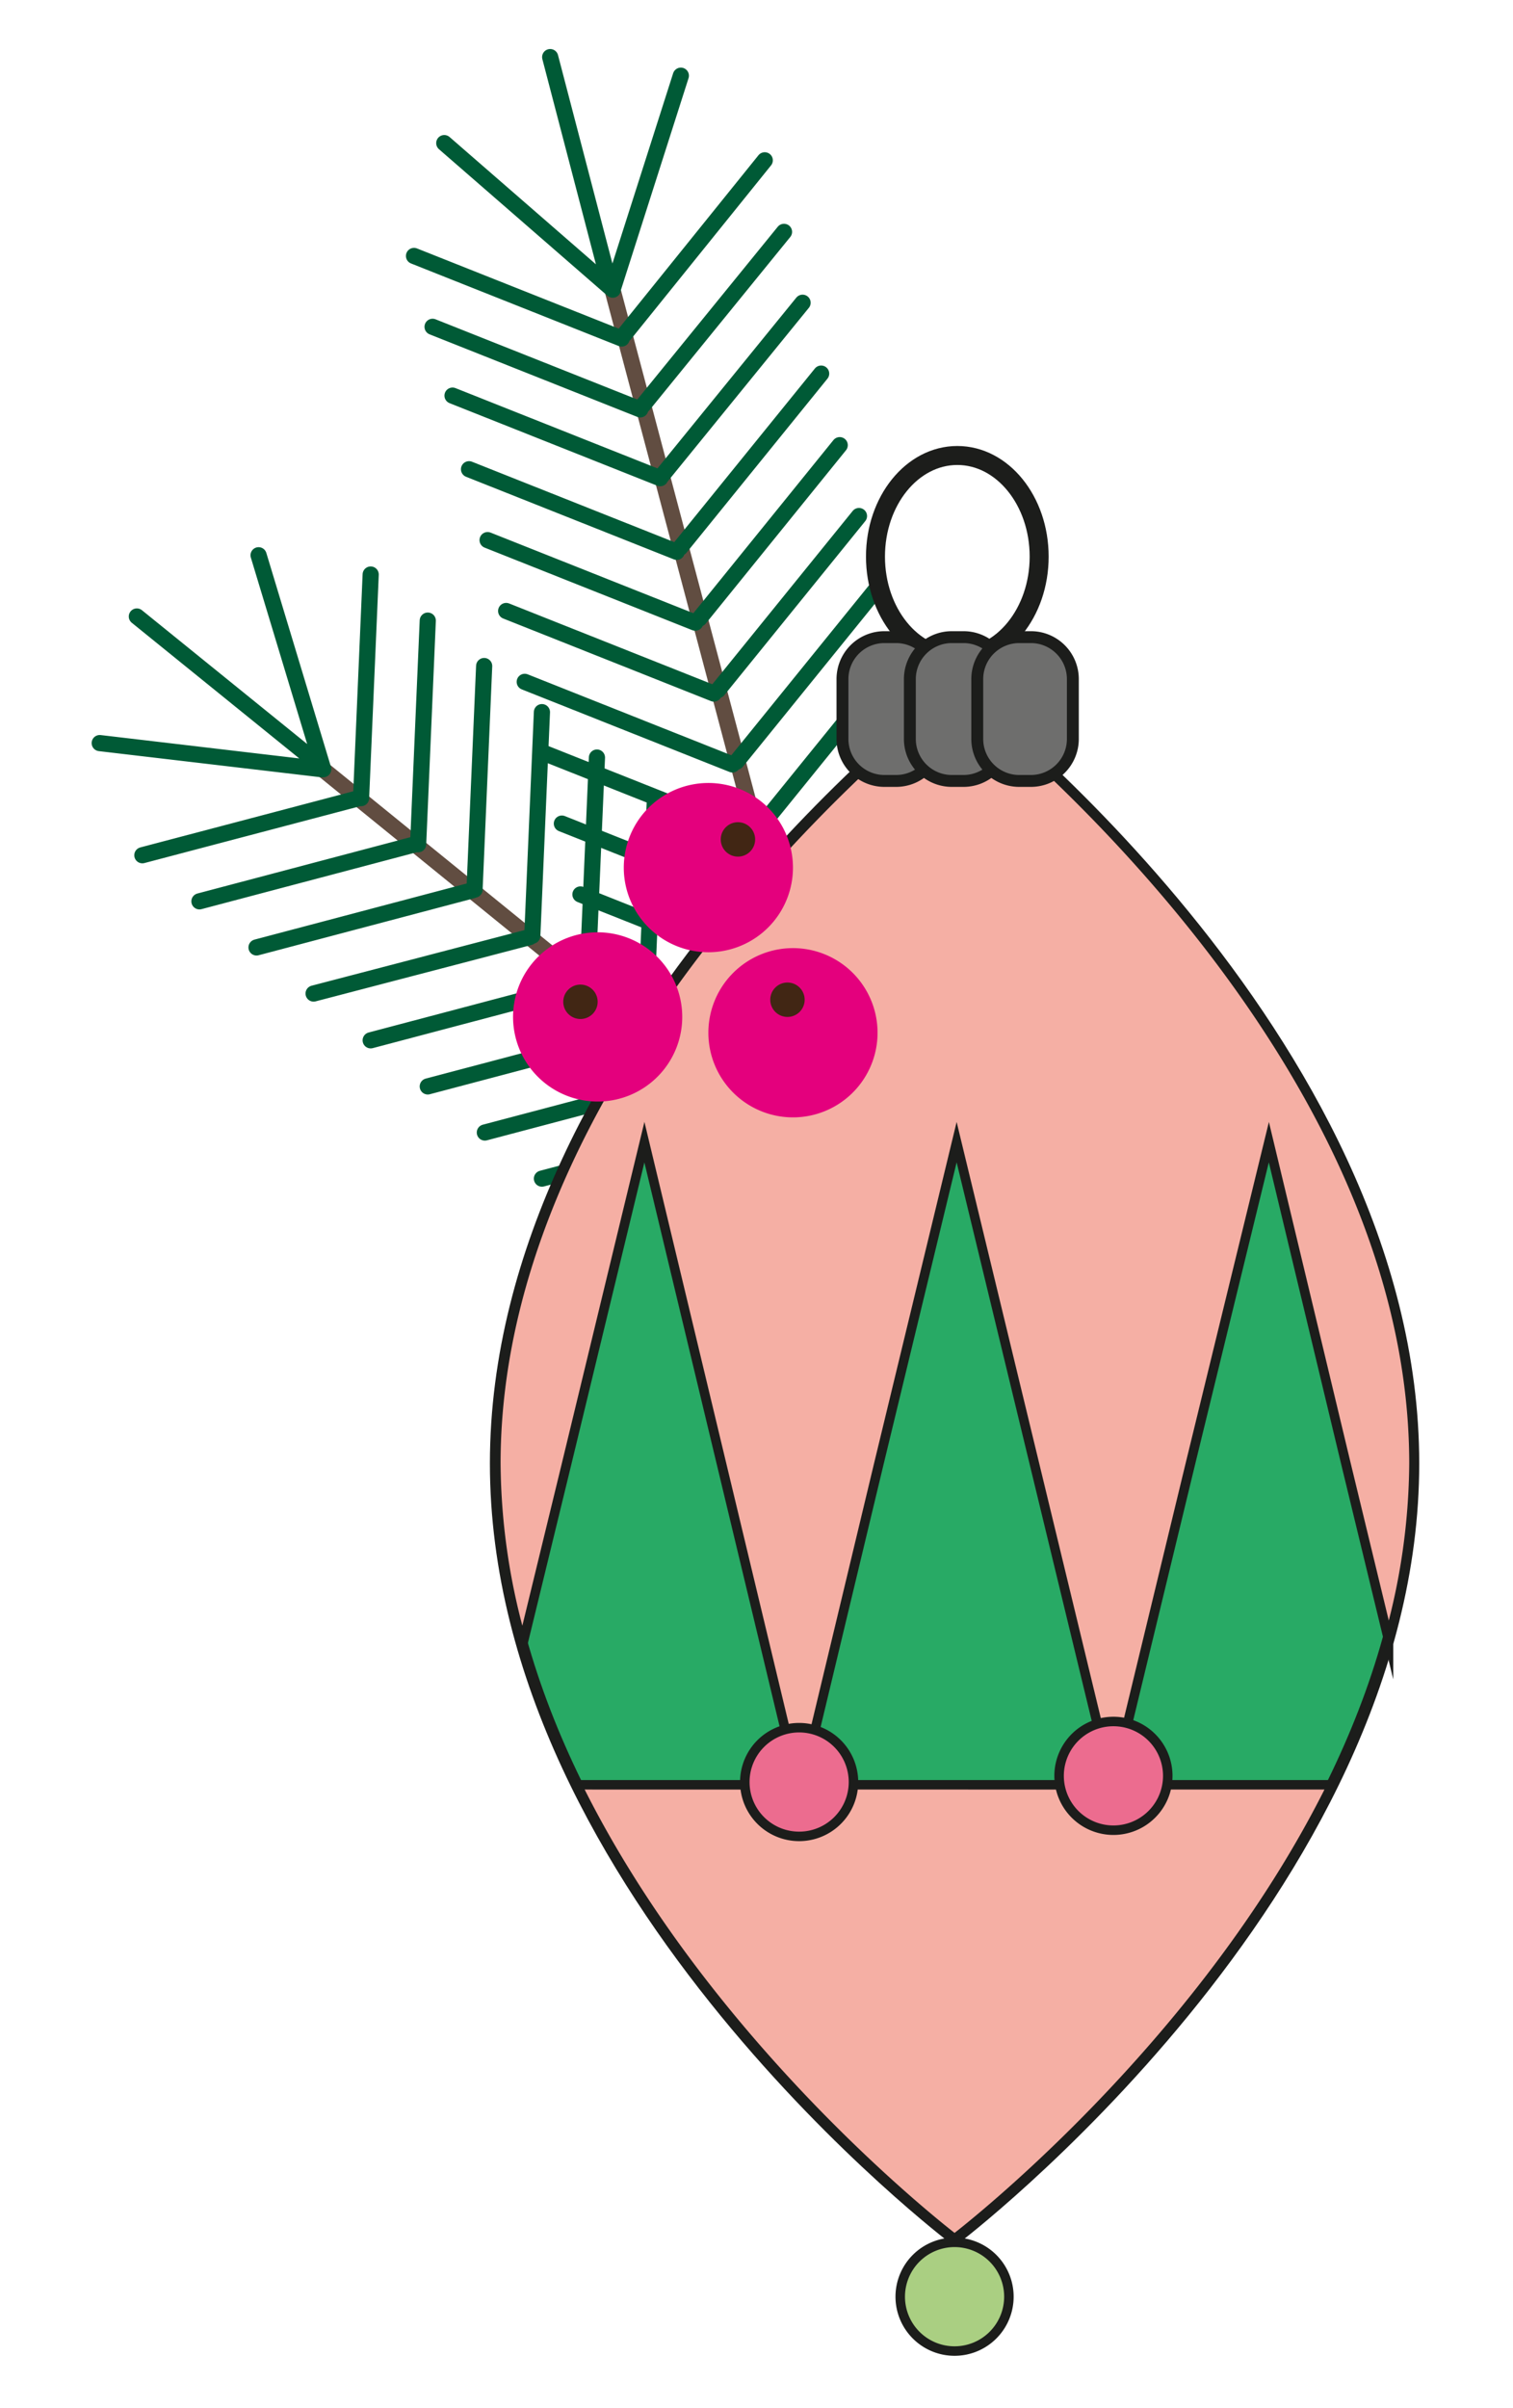 <svg id="Ebene_1" data-name="Ebene 1" xmlns="http://www.w3.org/2000/svg" preserveAspectRatio="none" viewBox="0 0 220 350">
  <defs>
    <style>
      .cls-1 {
        fill: #fff;
      }

      .cls-2, .cls-3, .cls-8 {
        fill: none;
      }

      .cls-2 {
        stroke: #614d41;
      }

      .cls-2, .cls-3 {
        stroke-linecap: round;
        stroke-width: 2.35px;
      }

      .cls-2, .cls-3, .cls-4, .cls-5, .cls-6, .cls-7, .cls-8, .cls-9 {
        stroke-miterlimit: 10;
      }

      .cls-3 {
        stroke: #005a36;
      }

      .cls-4 {
        fill: #28aa65;
      }

      .cls-4, .cls-5, .cls-6, .cls-7, .cls-8, .cls-9 {
        stroke: #1c1d1b;
      }

      .cls-4, .cls-9 {
        stroke-width: 1.73px;
      }

      .cls-5 {
        fill: #f5afa4;
      }

      .cls-5, .cls-6, .cls-7 {
        stroke-width: 1.38px;
      }

      .cls-6 {
        fill: #ec6c8f;
      }

      .cls-7 {
        fill: #aacf82;
      }

      .cls-8 {
        stroke-width: 2.76px;
      }

      .cls-9 {
        fill: #6e6e6d;
      }

      .cls-10 {
        fill: #e4007d;
      }

      .cls-11 {
        fill: #412614;
      }
    </style>
  </defs>
  <title>91951c72-30d3-4c83-a960-52bd543fa9dd</title>
  <rect class="cls-1" width="220" height="350"/>
  <g>
    <line class="cls-2" x1="88.5" y1="40" x2="143.9" y2="248.8"/>
    <path class="cls-3" d="M89.1,42,99,11M64.6,20.8,89.1,42.1M80,8.3l8.2,31.4m23-16.4L90.8,48.6M114,33.7,93.5,58.9M116.7,44,96.2,69.2m23.2-14.9L98.9,79.6m23.2-14.9L101.7,89.9m23.2-14.9-20.5,25.3m23.2-14.9-20.5,25.3m23.2-14.9-20.5,25.3M133,105.9l-20.5,25.3m23.2-14.9-20.5,25.3m23.2-14.9L118,151.8m23.2-14.9-20.5,25.3m-.7.4-30.2-12m27.5,1.7-30.2-12m27.5,1.7-30.2-12m27.5,1.7-30.2-12m27.5,1.7-30.2-12m27.5,1.7-30.2-12m27.5,1.7-30.2-12m27.5,1.7-30.2-12m22.2-19-30.2-12m27.5,1.7-30.2-12m38.2,43-30.2-12M96,69.5l-30.2-12"/>
    <line class="cls-2" x1="45.2" y1="110.4" x2="150.5" y2="195.9"/>
    <path class="cls-3" d="M46.8,111.8,14.5,108M37.6,80.7,47,111.8M19.9,89.6,45.1,110M20.7,124.3,52.2,116M29,131l31.4-8.3m-23.1,15,31.4-8.3m-23.1,15L77,136.2m-23.1,15,31.4-8.3m-23.1,15,31.4-8.3m-23.1,15,31.4-8.3m-23.1,15,31.4-8.3M87,178l31.4-8.3m-23.1,15,31.4-8.3m-23.1,15,31.4-8.3m-23.1,15,31.4-8.3m.7-.5,1.4-32.5m-9.8,25.8,1.4-32.5m-9.8,25.8,1.4-32.5M119,169.4l1.4-32.5m-9.8,25.8,1.4-32.5m-9.8,25.8,1.4-32.5m-9.8,25.8,1.4-32.5m-9.8,25.8,1.4-32.5M60.8,122.7l1.4-32.5M52.5,116l1.4-32.5m23.5,52.5,1.4-32.5m-9.8,25.8,1.4-32.5"/>
    <path class="cls-4" d="M205.5,212.7c0,62.2-66.7,112.7-66.7,112.7S72.1,275,72.1,212.7,138.8,100,138.8,100s66.7,50.5,66.7,112.7"/>
    <path class="cls-5" d="M139.2,259.4H116.6l11.2-46.7L139.1,166l11.3,46.7,11.3,46.7Zm45.2,0H161.8l11.3-46.7L184.5,166l11.2,46.7,6.2,25.6a95.2,95.2,0,0,0,3.7-25.6c0-62.2-66.7-112.7-66.7-112.7S72.1,150.5,72.1,212.7A95.5,95.5,0,0,0,76,239l6.4-26.3L93.7,166l11.2,46.7,11.2,46.7H83.9c19.2,38.9,54.9,66,54.9,66s35.7-27.1,54.9-66Z"/>
    <path class="cls-6" d="M124.1,259a7.9,7.9,0,1,1-7.9-7.9,7.9,7.9,0,0,1,7.9,7.9"/>
    <path class="cls-7" d="M146.7,333.8a7.9,7.9,0,1,1-7.9-7.9,7.9,7.9,0,0,1,7.9,7.9"/>
    <path class="cls-6" d="M169.8,258.1a7.9,7.9,0,1,1-7.9-7.9,7.9,7.9,0,0,1,7.9,7.9"/>
    <ellipse class="cls-8" cx="139.2" cy="80.9" rx="11.9" ry="14.7"/>
    <path class="cls-9" d="M130.3,113.5h-1.7a6.1,6.1,0,0,1-6.1-6.1V98.7a6.1,6.1,0,0,1,6.1-6.1h1.7a6.1,6.1,0,0,1,6.1,6.1v8.7a6.1,6.1,0,0,1-6.1,6.1"/>
    <path class="cls-9" d="M140.1,113.5h-1.7a6.1,6.1,0,0,1-6.1-6.1V98.7a6.1,6.1,0,0,1,6.1-6.1h1.7a6.1,6.1,0,0,1,6.1,6.1v8.7a6.1,6.1,0,0,1-6.1,6.1"/>
    <path class="cls-9" d="M149.9,113.5h-1.7a6.1,6.1,0,0,1-6.1-6.1V98.7a6.1,6.1,0,0,1,6.1-6.1h1.7a6.1,6.1,0,0,1,6.1,6.1v8.7a6.1,6.1,0,0,1-6.1,6.1"/>
    <path class="cls-10" d="M99.2,147.6a12.3,12.3,0,1,1-12.5-12.1,12.3,12.3,0,0,1,12.5,12.1"/>
    <path class="cls-10" d="M127.6,149.9a12.3,12.3,0,1,1-12.5-12.1,12.3,12.3,0,0,1,12.5,12.1"/>
    <path class="cls-10" d="M115.3,125.9a12.3,12.3,0,1,1-12.5-12.1,12.3,12.3,0,0,1,12.5,12.1"/>
    <path class="cls-11" d="M86.9,145.5a2.5,2.5,0,1,1-2.5-2.4,2.5,2.5,0,0,1,2.5,2.4"/>
    <path class="cls-11" d="M109.8,121.9a2.5,2.5,0,1,1-2.5-2.4,2.5,2.5,0,0,1,2.5,2.4"/>
    <path class="cls-11" d="M117,145.2a2.5,2.5,0,1,1-2.5-2.4,2.5,2.5,0,0,1,2.5,2.4"/>
  </g>
</svg>
